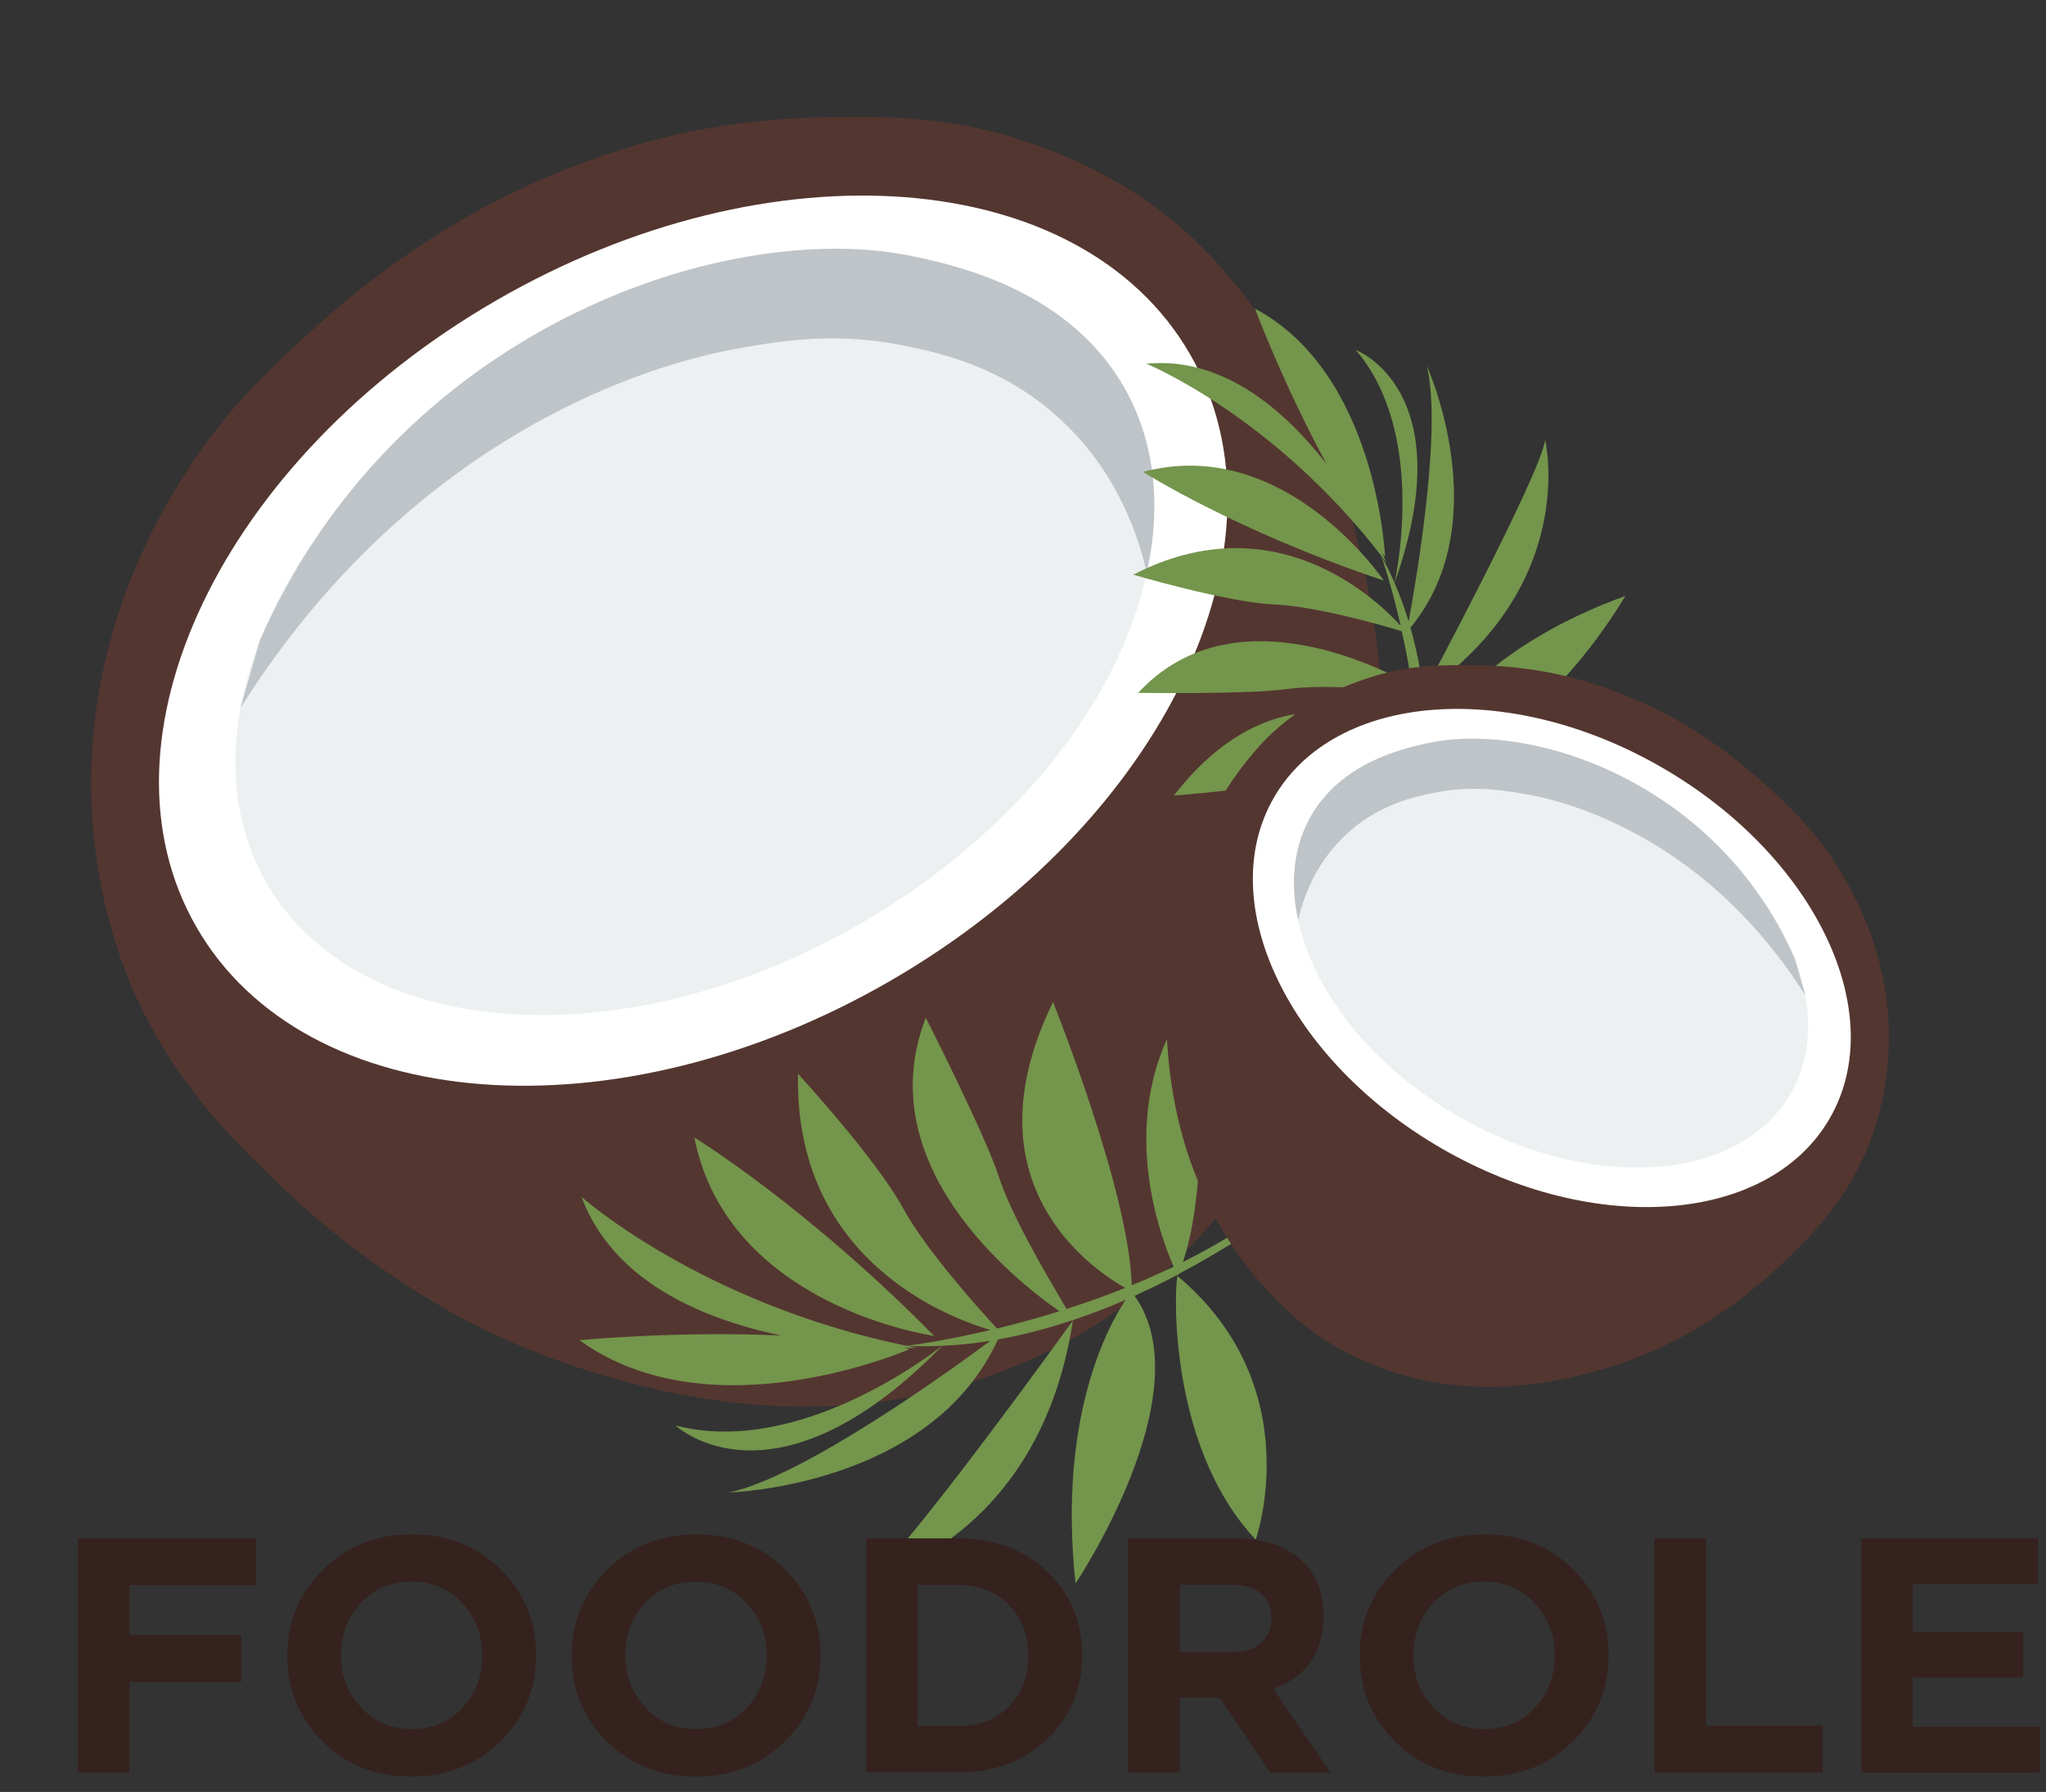 <?xml version="1.0" encoding="UTF-8"?> <svg xmlns="http://www.w3.org/2000/svg" width="129" height="113" viewBox="0 0 129 113" fill="none"><rect x="0" y="0" width="129" height="113" fill="#333333" stroke="none"/> <path d="M5.816 51.568C6.175 56.976 7.754 60.924 8.298 62.198C10.846 68.164 14.602 71.787 17.648 74.72C19.711 76.71 22.81 79.365 27.044 81.919C30.169 83.87 34.661 85.934 40.275 87.347C48.132 89.325 58.476 89.829 68.417 83.95C68.417 83.95 88.43 73.134 87.076 43.659C86.857 38.841 85.523 33.838 85.523 33.838C84.999 31.422 84.07 28.264 82.338 24.82C80.606 21.376 78.629 18.748 77.01 16.89C72.458 11.675 66.97 9.717 64.84 8.981C59.936 7.289 55.895 7.348 52.126 7.395C47.694 7.455 44.256 8.132 42.597 8.503C41.277 8.802 36.453 9.943 30.733 12.962C29.406 13.666 24.986 16.068 20.083 20.467C17.462 22.816 14.303 25.649 11.463 30.201C9.963 32.604 5.1 40.653 5.816 51.562V51.568Z" fill="#543630"></path> <path d="M56.104 61.87C73.398 51.885 81.868 34.179 75.022 22.322C68.176 10.465 48.607 8.947 31.313 18.931C14.019 28.916 5.55 46.622 12.395 58.479C19.241 70.337 38.81 71.855 56.104 61.87Z" fill="white"></path> <path d="M54.255 58.244C69.153 49.643 76.541 34.55 70.758 24.534C64.975 14.518 48.211 13.37 33.313 21.972C18.415 30.573 11.026 45.665 16.809 55.682C22.592 65.698 39.357 66.845 54.255 58.244Z" fill="#ECF0F1"></path> <path d="M16.367 40.427C18.424 35.756 20.846 32.451 22.571 30.401C30.919 20.454 43.069 15.676 52.743 15.683C54.283 15.683 56.021 15.816 57.946 16.24C60.514 16.811 67.507 18.39 70.945 24.541C73.612 29.312 72.716 34.309 72.298 36.12C71.88 34.223 70.6 29.724 66.525 26.147C63.062 23.102 59.339 22.279 57.129 21.821C52.776 20.912 49.333 21.482 46.652 21.953C44.96 22.252 39.333 23.354 32.591 27.361C23.64 32.677 18.159 39.876 15.159 44.654C15.564 43.247 15.969 41.834 16.373 40.427H16.367Z" fill="#BFC4C8"></path> <path d="M104.607 47.275C97.759 45.158 89.956 49.657 90.102 49.724C98.542 53.466 104.607 47.275 104.607 47.275Z" fill="#74954C"></path> <path d="M97.421 27.746C97.142 29.896 89.777 43.652 89.777 43.652C99.598 36.85 97.421 27.746 97.421 27.746Z" fill="#74954C"></path> <path d="M72.066 29.757C72.066 29.757 77.939 33.499 87.249 36.611C87.249 36.611 81.018 27.375 72.066 29.757Z" fill="#74954C"></path> <path d="M90.042 49.724C90.069 48.901 90.062 48.051 90.042 47.189C96.32 48.237 102.478 37.58 102.478 37.58C94.117 40.606 90.885 45.185 90.022 46.664C89.976 45.669 89.89 44.66 89.757 43.645C89.764 43.645 89.777 43.645 89.784 43.645C89.784 43.645 89.77 43.639 89.757 43.625C89.578 42.272 89.306 40.911 88.928 39.584C94.435 32.896 89.956 23.062 89.956 23.062C90.945 27.003 89.299 36.532 88.815 39.186C88.563 38.363 88.271 37.554 87.926 36.764C92.245 24.588 85.477 22.066 85.477 22.066C89.87 27.176 88.105 35.915 87.926 36.758C87.674 36.174 87.401 35.603 87.09 35.045C87.202 35.191 87.308 35.331 87.421 35.477C87.421 35.477 87.315 35.238 87.123 34.84C87.189 34.933 87.255 35.026 87.328 35.118C87.328 35.118 86.851 23.573 79.127 19.465C79.127 19.465 80.905 24.23 83.646 29.266C81.011 25.882 77.11 22.464 72.279 22.936C72.279 22.936 80.215 26.167 87.09 35.045C87.109 35.099 87.707 36.804 88.311 39.458C86.738 37.733 80.321 31.661 71.456 36.24C71.456 36.24 77.388 37.998 80.407 38.124C83.002 38.237 87.242 39.458 88.383 39.803C88.609 40.825 88.835 41.966 89.02 43.207C86.373 41.741 77.461 37.527 71.761 43.692C71.761 43.692 78.735 43.791 81.091 43.459C83.234 43.161 86.638 43.4 89.08 43.599C89.233 44.654 89.359 45.769 89.452 46.917C87.879 45.822 80.673 41.588 74.011 50.168C74.011 50.168 84.886 49.385 89.478 47.288C89.531 48.091 89.565 48.907 89.571 49.737C87.541 49.823 80.328 50.586 77.03 56.976C77.03 56.976 85.623 54.169 89.571 50.307C89.545 53.725 89.047 57.295 87.674 60.526L88.463 60.792C88.463 60.792 89.863 55.928 90.049 49.81C90.069 49.783 90.096 49.763 90.115 49.737C90.115 49.737 90.089 49.737 90.049 49.737L90.042 49.724Z" fill="#74954C"></path> <path d="M79.173 97.088C73.386 90.937 74.103 80.353 74.249 80.473C82.583 87.467 79.173 97.088 79.173 97.088Z" fill="#74954C"></path> <path d="M54.787 99.603C56.917 98.19 67.647 83.273 67.647 83.273C65.537 97.188 54.787 99.603 54.787 99.603Z" fill="#74954C"></path> <path d="M43.779 71.734C43.779 71.734 50.779 76.007 58.895 84.242C58.895 84.242 45.896 82.437 43.779 71.734Z" fill="#74954C"></path> <path d="M74.216 80.406C73.353 80.858 72.458 81.296 71.535 81.714C75.895 87.819 67.813 99.849 67.813 99.849C66.685 89.438 69.85 83.645 70.971 81.966C69.896 82.437 68.781 82.868 67.64 83.247C67.64 83.253 67.653 83.266 67.653 83.273C67.653 83.273 67.64 83.266 67.62 83.253C66.094 83.764 64.515 84.182 62.916 84.468C58.695 93.757 45.975 94.116 45.975 94.116C50.653 93.12 59.89 86.445 62.438 84.554C61.436 84.713 60.427 84.819 59.412 84.866C48.762 95.748 42.591 89.889 42.591 89.889C50.268 91.886 58.602 85.496 59.399 84.866C58.649 84.899 57.906 84.906 57.156 84.866C57.362 84.906 57.567 84.952 57.78 84.992C57.78 84.992 57.474 85.005 56.95 85.005C57.083 85.032 57.216 85.052 57.348 85.078C57.348 85.078 44.887 90.552 36.539 84.514C36.539 84.514 42.498 83.923 49.246 84.215C44.303 83.18 38.663 80.825 36.658 75.47C36.658 75.47 44.19 82.192 57.149 84.866C57.216 84.859 59.332 84.607 62.451 83.87C59.81 83.101 50.062 79.458 50.315 67.713C50.315 67.713 55.245 73.074 56.95 76.206C58.417 78.894 61.907 82.742 62.862 83.777C64.057 83.486 65.384 83.127 66.797 82.689C63.878 80.652 54.8 73.406 58.37 64.176C58.37 64.176 62.093 71.502 62.962 74.162C63.752 76.584 65.776 80.061 67.249 82.543C68.443 82.158 69.684 81.72 70.951 81.216C68.981 80.115 60.766 74.687 66.393 63.194C66.393 63.194 71.197 75.105 71.356 81.05C72.232 80.692 73.115 80.3 73.997 79.876C73.035 77.679 70.102 69.657 75.152 62.855C75.152 62.855 76.631 73.399 74.588 79.577C78.191 77.779 81.708 75.403 84.415 72.278L85.098 72.975C85.098 72.975 80.679 76.976 74.302 80.34C74.289 80.373 74.276 80.413 74.263 80.453C74.263 80.453 74.249 80.426 74.229 80.38L74.216 80.406Z" fill="#74954C"></path> <path d="M119.046 66.664C118.847 69.69 117.958 71.9 117.653 72.616C116.226 75.954 114.129 77.984 112.424 79.624C111.269 80.738 109.537 82.225 107.168 83.651C105.417 84.74 102.908 85.894 99.763 86.69C95.364 87.799 89.577 88.084 84.017 84.793C84.017 84.793 72.816 78.741 73.572 62.245C73.698 59.551 74.442 56.751 74.442 56.751C74.734 55.404 75.258 53.632 76.227 51.701C77.195 49.776 78.303 48.303 79.213 47.262C81.761 44.342 84.833 43.247 86.021 42.836C88.768 41.887 91.031 41.92 93.134 41.953C95.616 41.986 97.534 42.364 98.469 42.577C99.206 42.743 101.906 43.386 105.111 45.072C105.855 45.463 108.323 46.81 111.07 49.272C112.537 50.586 114.302 52.172 115.894 54.72C116.73 56.06 119.458 60.566 119.053 66.677L119.046 66.664Z" fill="#543630"></path> <path d="M115.363 70.527C119.195 63.891 114.456 53.982 104.779 48.395C95.103 42.808 84.152 43.659 80.32 50.295C76.489 56.932 81.227 66.841 90.904 72.427C100.581 78.014 111.532 77.164 115.363 70.527Z" fill="white"></path> <path d="M112.901 68.966C116.137 63.361 112.001 54.915 103.663 50.101C95.326 45.288 85.944 45.929 82.708 51.534C79.472 57.139 83.608 65.585 91.945 70.398C100.282 75.212 109.665 74.571 112.901 68.966Z" fill="#ECF0F1"></path> <path d="M113.148 60.427C111.993 57.812 110.639 55.968 109.677 54.813C105.006 49.246 98.211 46.572 92.796 46.578C91.934 46.578 90.965 46.651 89.883 46.89C88.45 47.209 84.535 48.091 82.611 51.535C81.118 54.209 81.615 57.003 81.854 58.011C82.086 56.95 82.803 54.435 85.086 52.431C87.023 50.725 89.107 50.267 90.341 50.009C92.776 49.504 94.701 49.823 96.207 50.082C97.156 50.248 100.301 50.865 104.077 53.108C109.087 56.08 112.152 60.108 113.831 62.782C113.605 61.993 113.38 61.203 113.154 60.413L113.148 60.427Z" fill="#BFC4C8"></path> <path d="M4.914 111.78V97.009H16.161V99.962H8.165V103.107H15.212V106.06H8.165V111.78H4.914Z" fill="#35221F"></path> <path d="M31.555 109.809C30.055 111.295 28.184 112.032 25.935 112.032C23.685 112.032 21.814 111.295 20.334 109.816C18.855 108.336 18.111 106.531 18.111 104.394C18.111 102.258 18.861 100.466 20.361 98.98C21.86 97.493 23.732 96.757 25.981 96.757C28.231 96.757 30.102 97.493 31.582 98.973C33.068 100.453 33.804 102.258 33.804 104.394C33.804 106.531 33.055 108.323 31.555 109.809ZM22.77 107.686C23.612 108.588 24.681 109.033 25.974 109.033C27.268 109.033 28.33 108.588 29.16 107.692C29.989 106.796 30.407 105.702 30.407 104.388C30.407 103.074 29.982 101.999 29.14 101.096C28.297 100.194 27.229 99.743 25.935 99.743C24.641 99.743 23.579 100.187 22.75 101.083C21.92 101.979 21.502 103.074 21.502 104.388C21.502 105.702 21.927 106.776 22.77 107.679V107.686Z" fill="#35221F"></path> <path d="M49.485 109.809C47.986 111.295 46.114 112.032 43.865 112.032C41.615 112.032 39.744 111.295 38.264 109.816C36.785 108.336 36.041 106.531 36.041 104.394C36.041 102.258 36.791 100.466 38.291 98.98C39.791 97.493 41.662 96.757 43.911 96.757C46.161 96.757 48.032 97.493 49.512 98.973C50.998 100.453 51.735 102.258 51.735 104.394C51.735 106.531 50.985 108.323 49.485 109.809ZM40.7 107.686C41.542 108.588 42.611 109.033 43.905 109.033C45.199 109.033 46.26 108.588 47.09 107.692C47.919 106.796 48.337 105.702 48.337 104.388C48.337 103.074 47.913 101.999 47.07 101.096C46.227 100.194 45.159 99.743 43.865 99.743C42.571 99.743 41.509 100.187 40.68 101.083C39.85 101.979 39.432 103.074 39.432 104.388C39.432 105.702 39.857 106.776 40.7 107.679V107.686Z" fill="#35221F"></path> <path d="M54.621 111.78V97.009H60.381C62.69 97.009 64.575 97.706 66.034 99.106C67.494 100.506 68.231 102.264 68.231 104.388C68.231 106.511 67.494 108.256 66.028 109.663C64.555 111.07 62.677 111.773 60.381 111.773H54.621V111.78ZM57.873 108.847H60.381C61.715 108.847 62.796 108.435 63.606 107.613C64.422 106.79 64.827 105.715 64.827 104.394C64.827 103.074 64.415 102.019 63.592 101.189C62.77 100.36 61.695 99.942 60.374 99.942H57.866V108.847H57.873Z" fill="#35221F"></path> <path d="M71.124 111.78V97.009H77.872C79.744 97.009 81.177 97.507 82.179 98.509C83.022 99.351 83.446 100.493 83.446 101.926C83.446 104.189 82.391 105.715 80.281 106.504L83.891 111.78H80.095L76.89 107.055H74.382V111.78H71.131H71.124ZM74.376 104.182H77.667C78.456 104.182 79.067 103.99 79.505 103.598C79.943 103.213 80.162 102.696 80.162 102.045C80.162 101.355 79.936 100.831 79.485 100.473C79.034 100.114 78.41 99.935 77.607 99.935H74.382V104.175L74.376 104.182Z" fill="#35221F"></path> <path d="M99.172 109.809C97.673 111.295 95.801 112.032 93.552 112.032C91.302 112.032 89.431 111.295 87.951 109.816C86.472 108.336 85.728 106.531 85.728 104.394C85.728 102.258 86.478 100.466 87.978 98.98C89.478 97.493 91.349 96.757 93.598 96.757C95.848 96.757 97.719 97.493 99.199 98.973C100.685 100.453 101.422 102.258 101.422 104.394C101.422 106.531 100.672 108.323 99.172 109.809ZM90.387 107.686C91.229 108.588 92.298 109.033 93.592 109.033C94.886 109.033 95.947 108.588 96.777 107.692C97.606 106.796 98.024 105.702 98.024 104.388C98.024 103.074 97.6 101.999 96.757 101.096C95.914 100.194 94.846 99.743 93.552 99.743C92.258 99.743 91.196 100.187 90.367 101.083C89.537 101.979 89.119 103.074 89.119 104.388C89.119 105.702 89.544 106.776 90.387 107.679V107.686Z" fill="#35221F"></path> <path d="M104.309 111.78V97.009H107.56V108.827H114.926V111.78H104.315H104.309Z" fill="#35221F"></path> <path d="M117.367 111.78V97.009H128.508V99.902H120.599V102.901H127.559V105.794H120.599V108.893H128.615V111.786H117.367V111.78Z" fill="#35221F"></path> </svg> 